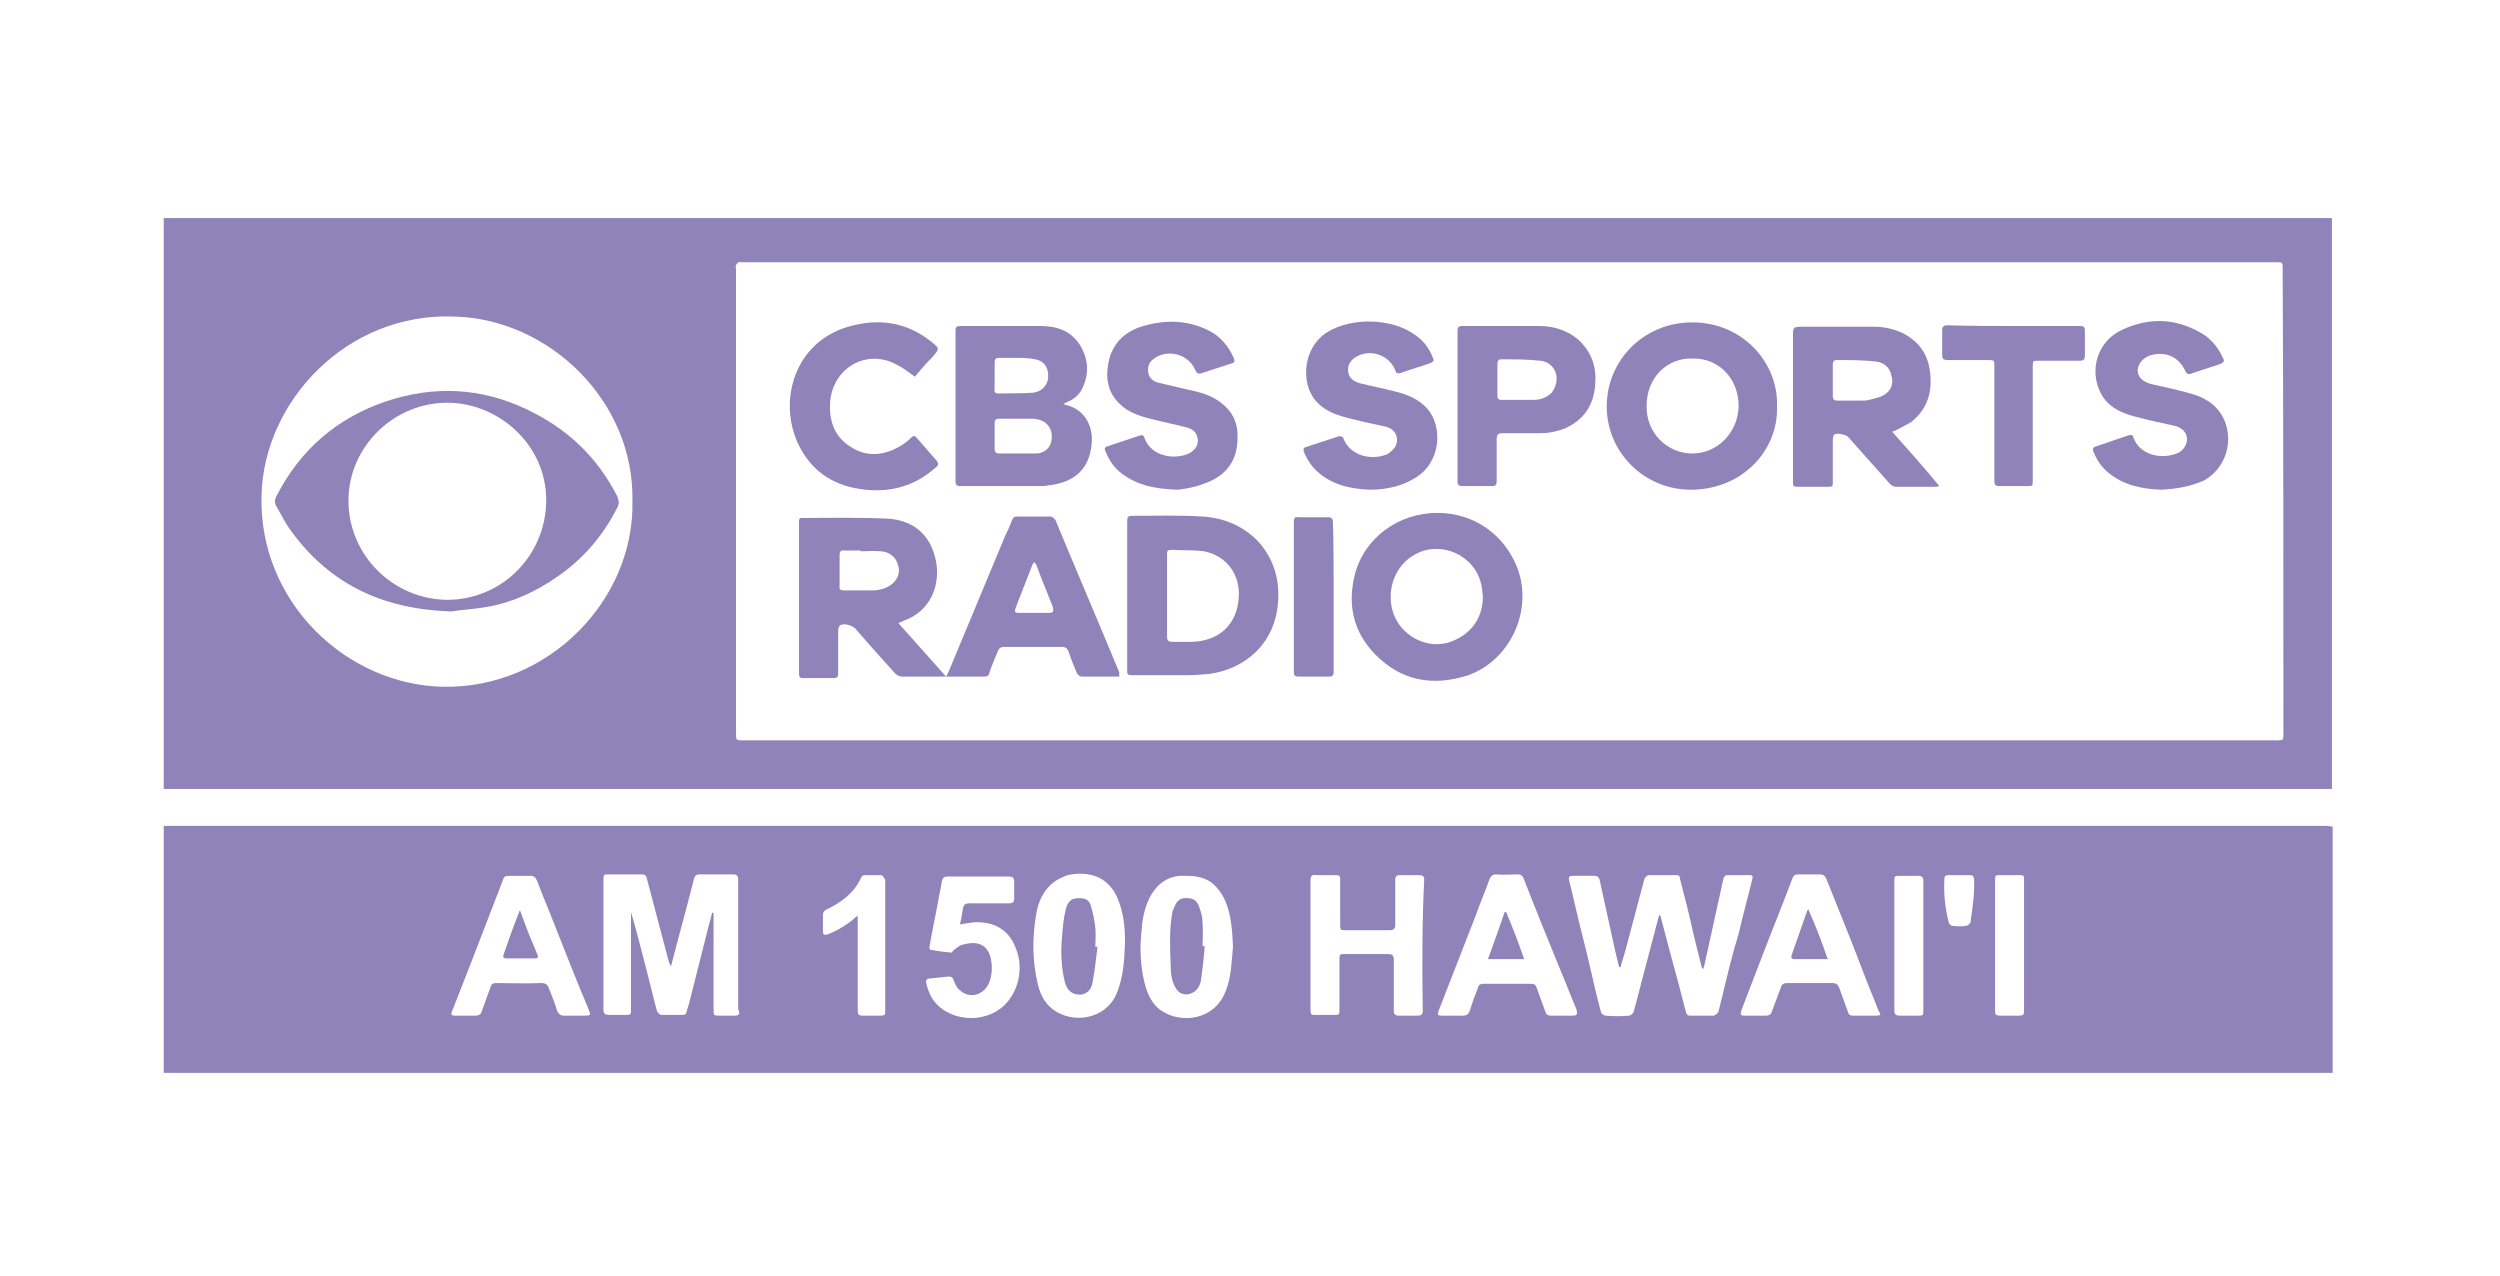 <?xml version="1.0" encoding="utf-8"?>
<!-- Generator: Adobe Illustrator 24.0.3, SVG Export Plug-In . SVG Version: 6.00 Build 0)  -->
<svg version="1.1" id="Layer_1" xmlns="http://www.w3.org/2000/svg" xmlns:xlink="http://www.w3.org/1999/xlink" x="0px" y="0px"
	 viewBox="0 0 345.1 176.2" style="enable-background:new 0 0 345.1 176.2;" xml:space="preserve">
<style type="text/css">
	.st0{fill:#8F83BA;}
</style>
<path class="st0" d="M321.1,114c-99.1,0-198.3,0-297.4,0c-0.4,0-0.7,0-1.1,0c0,11.4,0,22.7,0,34.1c99.8,0,199.6,0,299.4,0
	c0-11.3,0-22.6,0-34C321.7,114.1,321.4,114,321.1,114z M80.5,140.2c-0.4,0-0.8,0-1.2,0c-0.5,0-0.9,0-1.4,0c-0.5,0-0.8-0.2-1-0.7
	c-0.3-1-0.7-2-1.1-3c-0.2-0.6-0.5-0.8-1.1-0.8c-2.1,0.1-4.1,0-6.2,0c-0.4,0-0.7,0.1-0.8,0.6c-0.4,1.1-0.8,2.2-1.2,3.3
	c-0.1,0.4-0.4,0.6-0.8,0.6c-1,0-2,0-2.9,0c-0.5,0-0.6-0.2-0.4-0.6c0.9-2.3,1.8-4.6,2.7-6.9c1.4-3.6,2.8-7.3,4.2-10.9
	c0.3-0.9,0.3-0.9,1.3-0.9c0.9,0,1.8,0,2.6,0c0.5,0,0.7,0.2,0.9,0.6c1,2.6,2.1,5.2,3.1,7.8c1.3,3.3,2.6,6.6,4,9.9
	C81.6,140.2,81.6,140.2,80.5,140.2z M101.4,140.2c-0.7,0-1.4,0-2,0c-0.9,0-0.9,0-0.9-0.9c0-3.9,0-7.7,0-11.6c0-0.6,0-1.1,0-1.7
	c-0.1,0-0.1,0-0.2,0c-0.2,0.9-0.5,1.8-0.7,2.7c-0.8,3.2-1.6,6.3-2.4,9.5c-0.1,0.5-0.3,0.9-0.4,1.4c-0.1,0.4-0.2,0.5-0.6,0.5
	c-1,0-1.9,0-2.9,0c-0.2,0-0.5-0.3-0.6-0.5c-0.5-1.8-0.9-3.6-1.4-5.5c-0.7-2.7-1.4-5.5-2.2-8.2c0,0.2,0,0.4,0,0.5c0,4.3,0,8.6,0,12.9
	c0,0.8,0,0.8-0.8,0.8c-0.7,0-1.4,0-2.2,0c-0.6,0-0.8-0.2-0.8-0.7c0-2,0-4,0-6.1c0-3.9,0-7.8,0-11.8c0-0.8,0-0.8,0.8-0.8
	c1.5,0,2.9,0,4.4,0c0.5,0,0.7,0.1,0.8,0.6c1,3.7,1.9,7.3,2.9,11c0.1,0.4,0.2,0.7,0.4,1.1c0-0.1,0.1-0.2,0.1-0.3
	c1-3.9,2.1-7.8,3.1-11.8c0.1-0.4,0.3-0.6,0.8-0.6c1.5,0,3.1,0,4.6,0c0.5,0,0.7,0.2,0.7,0.7c0,6,0,12,0,17.9
	C102.2,140,102,140.2,101.4,140.2z M122.2,121.6c0,5.9,0,11.8,0,17.7c0,0.9,0,0.9-0.9,0.9c-0.7,0-1.4,0-2.2,0
	c-0.6,0-0.7-0.2-0.7-0.7c0-4.1,0-8.2,0-12.3c0-0.2,0-0.4,0-0.8c-0.3,0.2-0.4,0.3-0.6,0.5c-1.1,0.9-2.3,1.6-3.6,2.1
	c-0.4,0.1-0.6,0-0.6-0.4c0-0.8,0-1.6,0-2.4c0-0.2,0.2-0.5,0.4-0.6c2.1-1,3.9-2.3,4.9-4.5c0.1-0.2,0.3-0.3,0.5-0.3c0.7,0,1.4,0,2.2,0
	c0.2,0,0.4,0.3,0.5,0.5C122.2,121.3,122.2,121.5,122.2,121.6z M138.6,138.8c-2.7,2.6-7.9,2.3-10-1.1c-0.4-0.7-0.6-1.4-0.8-2.2
	c0-0.1,0.2-0.4,0.3-0.4c1-0.1,1.9-0.2,2.9-0.3c0.4,0,0.5,0.2,0.6,0.4c0.2,0.5,0.4,1.1,0.8,1.4c1.4,1.4,3.5,0.8,4.2-1.1
	c0.4-1.2,0.4-2.3,0.1-3.5c-0.6-1.8-2-2.1-3.8-1.6c-0.5,0.1-0.9,0.5-1.3,0.8c-0.1,0.1-0.2,0.3-0.3,0.3c-1-0.1-1.9-0.2-2.9-0.4
	c-0.1,0-0.1-0.3-0.1-0.4c0.4-2.3,0.9-4.6,1.3-6.8c0.1-0.7,0.3-1.4,0.4-2.2c0.1-0.5,0.3-0.7,0.8-0.7c2.8,0,5.7,0,8.5,0
	c0.5,0,0.7,0.2,0.7,0.7c0,0.8,0,1.5,0,2.3c0,0.5-0.2,0.7-0.7,0.7c-1.8,0-3.7,0-5.5,0c-0.6,0-0.8,0.2-0.9,0.8
	c-0.1,0.7-0.2,1.4-0.4,2.1c0.8-0.1,1.6-0.3,2.3-0.3c2.7,0,4.6,1.2,5.5,3.8C141.3,133.7,140.6,136.9,138.6,138.8z M154.2,137
	c-1.5,3.8-6.2,4.4-8.9,2.3c-1.2-0.9-1.8-2.3-2.1-3.7c-0.7-3.1-0.7-6.1-0.2-9.2c0.3-1.9,1-3.6,2.7-4.8c0.5-0.3,1.1-0.6,1.7-0.8
	c1.4-0.3,2.8-0.3,4.2,0.3c1.5,0.7,2.4,2,2.9,3.5c0.7,1.9,0.8,3.9,0.8,5.5C155.2,132.9,155,135,154.2,137z M169.2,136.8
	c-1.5,4-6.1,4.6-8.9,2.7c-1.2-0.8-1.8-2.1-2.2-3.4c-0.7-2.6-0.8-5.2-0.5-7.8c0.1-1.5,0.4-3,1.1-4.4c1-1.9,2.6-3.1,4.8-3
	c0.7,0,1.4,0,2.1,0.2c1.8,0.4,2.9,1.8,3.6,3.4c0.8,2,0.9,4.1,1,6.2C170,132.7,170,134.8,169.2,136.8z M196.4,139.5
	c0,0.5-0.2,0.7-0.7,0.7c-0.9,0-1.8,0-2.6,0c-0.5,0-0.7-0.2-0.7-0.7c0-2.3,0-4.7,0-7c0-0.6-0.2-0.8-0.8-0.8c-2,0-4,0-5.9,0
	c-0.8,0-0.8,0-0.8,0.8c0,2.3,0,4.6,0,6.8c0,0.8,0,0.8-0.8,0.8c-0.8,0-1.6,0-2.4,0c-0.7,0-0.8,0-0.8-0.8c0-3,0-6,0-8.9c0-3,0-6,0-8.9
	c0-0.6,0.2-0.8,0.8-0.7c0.8,0,1.6,0,2.5,0c0.7,0,0.8,0,0.8,0.8c0,2,0,4,0,6c0,0.8,0,0.8,0.8,0.8c2,0,4,0,6,0c0.6,0,0.8-0.2,0.8-0.8
	c0-2,0-4,0-6.1c0-0.6,0.2-0.7,0.7-0.7c0.9,0,1.8,0,2.6,0c0.4,0,0.7,0.1,0.7,0.6C196.3,127.5,196.3,133.5,196.4,139.5z M217,140.2
	c-0.2,0-0.5,0-0.7,0c-0.2,0-0.5,0-0.7,0c0,0,0,0,0,0c-0.5,0-1,0-1.5,0c-0.5,0-0.7-0.2-0.8-0.6c-0.4-1.1-0.8-2.2-1.2-3.3
	c-0.1-0.4-0.4-0.5-0.8-0.5c-2.2,0-4.3,0-6.5,0c-0.5,0-0.7,0.2-0.8,0.6c-0.4,1-0.8,2.1-1.1,3.1c-0.2,0.5-0.4,0.7-1,0.7
	c-0.9,0-1.8,0-2.8,0c-0.7,0-0.7-0.1-0.5-0.7c1.7-4.4,3.4-8.7,5.1-13.1c0.6-1.7,1.3-3.3,1.9-5c0.2-0.5,0.4-0.7,1-0.7
	c1,0.1,1.9,0,2.9,0c0.4,0,0.6,0.1,0.8,0.5c1.7,4.4,3.5,8.8,5.3,13.2c0.7,1.6,1.3,3.3,2,4.9C217.8,140.1,217.7,140.2,217,140.2z
	 M237.7,137.7c-0.2,0.7-0.3,1.3-0.5,2c-0.1,0.2-0.4,0.4-0.6,0.5c-1.1,0-2.2,0-3.3,0c-0.4,0-0.5-0.2-0.6-0.6
	c-0.5-1.8-0.9-3.6-1.4-5.3c-0.7-2.6-1.4-5.2-2.1-7.9c0,0,0-0.1-0.1-0.1c-0.1,0.2-0.2,0.3-0.2,0.5c-0.8,3-1.6,6.1-2.4,9.1
	c-0.3,1.3-0.7,2.6-1,3.8c-0.1,0.2-0.4,0.5-0.6,0.5c-1.1,0.1-2.2,0.1-3.3,0c-0.2,0-0.6-0.3-0.6-0.5c-0.6-2.2-1.1-4.4-1.6-6.6
	c-0.6-2.6-1.3-5.2-1.9-7.8c-0.3-1.3-0.6-2.6-0.9-3.8c-0.1-0.4,0-0.6,0.5-0.6c1,0,2,0,3,0c0.4,0,0.6,0.2,0.7,0.5
	c0.7,3.2,1.4,6.4,2.1,9.6c0.2,0.8,0.4,1.7,0.6,2.5c0.1,0,0.1,0,0.2,0c0.2-0.8,0.5-1.6,0.7-2.4c0.9-3.3,1.7-6.5,2.6-9.8
	c0.1-0.2,0.4-0.5,0.6-0.5c1.3,0,2.6,0,3.8,0c0.4,0,0.5,0.2,0.5,0.5c0.6,2.3,1.2,4.6,1.7,6.9c0.4,1.8,0.9,3.6,1.3,5.3
	c0,0.1,0.1,0.1,0.2,0.3c0.2-0.6,0.3-1.1,0.4-1.6c0.8-3.6,1.6-7.3,2.4-10.9c0-0.2,0.3-0.5,0.5-0.5c1,0,2.1,0,3.1,0
	c0.4,0,0.5,0.2,0.4,0.5c-0.6,2.5-1.3,5-1.9,7.6C239.1,131.8,238.4,134.8,237.7,137.7z M259,140.2c-0.5,0-1,0-1.6,0c0,0,0,0,0,0
	c-0.5,0-1.1,0-1.6,0c-0.4,0-0.6-0.1-0.7-0.5c-0.4-1.1-0.8-2.2-1.2-3.3c-0.2-0.5-0.4-0.7-1-0.7c-2.1,0-4.2,0-6.2,0
	c-0.5,0-0.8,0.2-0.9,0.7c-0.4,1.1-0.8,2.1-1.2,3.2c-0.1,0.4-0.4,0.6-0.8,0.6c-1,0-1.9,0-2.9,0c-0.7,0-0.7-0.1-0.5-0.8
	c1-2.6,2-5.2,3-7.8c1.3-3.4,2.7-6.8,4-10.3c0.2-0.5,0.4-0.6,0.9-0.6c1,0,2,0,2.9,0c0.5,0,0.7,0.2,0.9,0.6c1.8,4.5,3.6,8.9,5.3,13.4
	c0.6,1.6,1.3,3.2,1.9,4.8C259.7,140.1,259.6,140.2,259,140.2z M265.5,130.5c0,3,0,6,0,8.9c0,0.8,0,0.8-0.8,0.8c-0.8,0-1.7,0-2.5,0
	c-0.5,0-0.7-0.2-0.7-0.7c0-1.6,0-3.2,0-4.7c0-4.4,0-8.8,0-13.1c0-0.8,0-0.8,0.8-0.8c0.8,0,1.6,0,2.5,0c0.5,0,0.7,0.2,0.7,0.7
	C265.5,124.5,265.5,127.5,265.5,130.5z M272,127.3c0,0.2-0.4,0.5-0.6,0.5c-0.6,0.1-1.2,0.1-1.9,0c-0.2,0-0.5-0.3-0.5-0.5
	c-0.5-1.9-0.7-3.9-0.6-5.9c0-0.5,0.2-0.6,0.6-0.6c0.5,0,1,0,1.4,0c0.5,0,1,0,1.5,0c0.4,0,0.5,0.1,0.6,0.5
	C272.6,123.3,272.3,125.3,272,127.3z M279.4,139.3c0,0.8,0,0.9-0.9,0.9c-0.8,0-1.6,0-2.3,0c-0.7,0-0.8-0.1-0.8-0.8
	c0-3.9,0-7.8,0-11.6c0-2.1,0-4.1,0-6.2c0-0.8,0-0.8,0.8-0.8c0.8,0,1.6,0,2.4,0c0.8,0,0.8,0,0.8,0.8c0,2.9,0,5.9,0,8.8
	C279.4,133.4,279.4,136.4,279.4,139.3z"/>
<path class="st0" d="M210.4,132.4c-1.7,0-3.3,0-5,0c0.8-2.2,1.6-4.4,2.3-6.5c0.1,0,0.1,0,0.2,0C208.8,128,209.6,130.1,210.4,132.4z"
	/>
<path class="st0" d="M71.8,125.7c0.6,1.7,1.2,3.3,1.9,4.9c0.2,0.4,0.3,0.8,0.5,1.2c0.1,0.3,0.1,0.5-0.3,0.5c-1.3,0-2.6,0-4,0
	c-0.3,0-0.5-0.1-0.4-0.5c0.7-2,1.4-4,2.2-6C71.6,125.9,71.6,125.8,71.8,125.7z"/>
<path class="st0" d="M252.3,132.4c-0.5,0-0.8,0-1.2,0c-1.1,0-2.2,0-3.4,0c-0.3,0-0.5-0.1-0.4-0.5c0.7-2,1.4-4,2.1-6
	c0-0.1,0.1-0.2,0.2-0.4C250.7,127.9,251.5,130.1,252.3,132.4z"/>
<path class="st0" d="M166.3,130.6c-0.1,1.5-0.3,3.1-0.5,4.6c-0.1,0.7-0.4,1.4-1.1,1.8c-0.9,0.5-1.9,0.3-2.4-0.6
	c-0.6-1-0.7-2.1-0.7-3.2c-0.1-2.4-0.2-4.8,0.2-7.1c0.1-0.5,0.3-0.9,0.5-1.3c0.4-0.8,1.1-0.9,1.9-0.8c0.7,0.1,1.1,0.5,1.3,1.1
	c0.3,0.8,0.5,1.5,0.5,2.3c0.1,1.1,0,2.1,0,3.2C166.1,130.6,166.2,130.6,166.3,130.6z"/>
<path class="st0" d="M151.5,130.7c-0.2,1.7-0.4,3.4-0.7,5c-0.2,1.1-1,1.6-1.8,1.6c-1,0-1.7-0.6-2-1.7c-0.5-2-0.6-4.1-0.4-6.2
	c0.1-1.3,0.2-2.6,0.5-3.8c0.3-1.3,0.9-1.7,2.1-1.6c0.8,0,1.2,0.4,1.4,1.1c0.3,1,0.5,2,0.6,3c0.1,0.9,0,1.8,0,2.6
	C151.3,130.7,151.4,130.7,151.5,130.7z"/>
<path class="st0" d="M298.3,67.6c-2.6-0.1-5.1-0.6-7.2-2.3c-1-0.8-1.6-1.7-2.1-2.9c-0.2-0.4-0.1-0.7,0.4-0.8c1.5-0.5,2.9-1,4.4-1.5
	c0.4-0.1,0.6-0.1,0.7,0.3c1,2.7,4.3,3,6.2,2.1c0.8-0.4,1.2-1.2,1.2-2c-0.1-0.8-0.6-1.4-1.6-1.7c-1.9-0.4-3.7-0.8-5.6-1.3
	c-1.9-0.5-3.7-1.3-4.7-3.2c-1.7-3.3-0.4-7.3,3-8.8c3.7-1.7,7.3-1.6,10.9,0.5c1.4,0.8,2.3,2,3,3.5c0.2,0.4,0,0.5-0.3,0.7
	c-1.4,0.5-2.8,0.9-4.2,1.4c-0.4,0.1-0.5,0-0.7-0.3c-0.9-2-2.6-2.8-4.7-2.3c-0.7,0.2-1.3,0.6-1.7,1.3c-0.6,1.2,0.1,2.3,1.6,2.7
	c1.8,0.4,3.6,0.8,5.4,1.3c1.9,0.5,3.5,1.4,4.5,3.2c1.5,2.7,0.9,6.8-2.5,8.8C302.3,67.2,300.3,67.5,298.3,67.6z"/>
<path class="st0" d="M189.1,67.6c-2.3-0.1-4.8-0.5-6.9-2.2c-1-0.8-1.7-1.8-2.2-3c-0.1-0.4-0.1-0.6,0.3-0.7c1.5-0.5,3.1-1,4.6-1.5
	c0.1,0,0.5,0.1,0.5,0.2c0.8,2.3,3.4,3.1,5.5,2.5c0.4-0.1,0.7-0.2,1-0.5c0.7-0.5,1.1-1.2,0.9-2.1c-0.2-0.8-0.8-1.2-1.5-1.4
	c-1.9-0.4-3.7-0.8-5.6-1.3c-1.5-0.4-3-1-4.1-2.3c-2-2.3-1.9-7.3,1.7-9.5c3.3-2,8.8-1.9,12,0.4c1.2,0.8,2,1.9,2.5,3.2
	c0.2,0.4,0.1,0.5-0.3,0.7c-1.4,0.5-2.8,0.9-4.2,1.4c-0.4,0.1-0.6,0-0.7-0.4c-0.8-2-3.3-3-5.3-1.9c-0.9,0.5-1.3,1.2-1.2,2.1
	c0.1,0.8,0.6,1.3,1.6,1.6c1.6,0.4,3.2,0.7,4.7,1.1c1.8,0.4,3.5,1.1,4.7,2.5c2.1,2.5,1.8,7.4-1.8,9.5C193.7,67,191.6,67.6,189.1,67.6
	z"/>
<path class="st0" d="M162.6,67.6c-3.4-0.1-6-0.7-8.2-2.6c-0.8-0.7-1.4-1.7-1.8-2.7c-0.2-0.4-0.1-0.6,0.3-0.7c1.5-0.5,3-1,4.5-1.5
	c0.4-0.1,0.5,0.1,0.6,0.4c1,2.7,4.5,3,6.3,2c0.8-0.5,1.2-1.2,1-2.1c-0.2-0.9-0.8-1.2-1.5-1.4c-1.5-0.4-3.1-0.7-4.6-1.1
	c-1.7-0.4-3.4-0.9-4.7-2.2c-1.6-1.6-1.9-3.5-1.5-5.6c0.5-2.6,2.1-4.2,4.5-5c3.2-1,6.4-1,9.5,0.6c1.5,0.8,2.6,2.1,3.3,3.7
	c0.2,0.5,0.1,0.7-0.4,0.8c-1.3,0.4-2.7,0.9-4,1.3c-0.5,0.2-0.7,0-0.9-0.4c-0.9-2.2-3.8-3-5.7-1.6c-0.7,0.5-0.9,1.1-0.8,1.9
	c0.1,0.7,0.6,1.2,1.3,1.4c1.3,0.3,2.5,0.6,3.8,0.9c1.9,0.4,3.7,0.8,5.2,2.1c1.7,1.4,2.2,3.2,2,5.3c-0.2,3-2,4.8-4.7,5.7
	C164.9,67.3,163.4,67.5,162.6,67.6z"/>
<path class="st0" d="M126.3,52c-0.9-0.6-1.7-1.3-2.6-1.7c-4.1-2.2-8.7,0.5-9.1,5.1c-0.2,2.5,0.5,4.8,2.7,6.2
	c2.3,1.6,4.8,1.3,7.1-0.1c0.5-0.3,1-0.7,1.4-1.1c0.3-0.3,0.5-0.3,0.8,0.1c0.9,1,1.8,2.1,2.7,3.1c0.3,0.4,0.3,0.6-0.1,0.9
	c-3,2.7-6.5,3.6-10.5,3c-4-0.6-6.9-2.7-8.6-6.4c-2.7-6-0.3-13.9,7-16c4.1-1.2,8-0.7,11.5,2.1c1.1,0.9,1.1,0.9,0.2,2
	C127.9,50.1,127.1,51,126.3,52z"/>
<path class="st0" d="M278,45c3,0,6.1,0,9.1,0c0.6,0,0.7,0.2,0.7,0.7c0,1.1,0,2.2,0,3.3c0,0.6-0.1,0.8-0.8,0.8c-1.9,0-3.7,0-5.6,0
	c-0.8,0-0.8,0-0.8,0.8c0,5.2,0,10.5,0,15.7c0,0.8,0,0.8-0.8,0.8c-1.3,0-2.6,0-3.8,0c-0.6,0-0.7-0.2-0.7-0.8c0-5.2,0-10.4,0-15.7
	c0-0.9,0-0.9-0.9-0.9c-1.9,0-3.7,0-5.6,0c-0.5,0-0.7-0.2-0.7-0.7c0-1.1,0-2.3,0-3.4c0-0.5,0.2-0.7,0.7-0.7C271.9,45,274.9,45,278,45
	z"/>
<path class="st0" d="M184.1,82.3c0,3.5,0,6.9,0,10.4c0,0.6-0.2,0.7-0.7,0.7c-1.4,0-2.7,0-4.1,0c-0.5,0-0.7-0.1-0.7-0.6
	c0-6.9,0-13.9,0-20.8c0-0.5,0.2-0.7,0.6-0.6c1.4,0,2.8,0,4.1,0c0.5,0,0.7,0.2,0.7,0.7C184.1,75.4,184.1,78.8,184.1,82.3z"/>
<path class="st0" d="M62.3,84.4c-9.8-0.3-17.1-4-22.4-11.5c-0.7-1-1.2-2.1-1.8-3.1c-0.2-0.4-0.2-0.8,0-1.2
	c3.3-6.5,8.4-10.9,15.2-13.2c6.6-2.2,13.1-1.9,19.4,1.1c5.5,2.6,9.7,6.5,12.5,12c0.2,0.5,0.3,0.9,0.1,1.4c-2,4-4.8,7.3-8.5,9.8
	c-2.9,2-6.1,3.5-9.7,4.1C65.3,84.1,63.5,84.2,62.3,84.4z M75.4,69.2c0.1-7.6-6.3-13.4-13.3-13.6c-7.6-0.2-14,6-14,13.5
	c0,7.5,6.1,13.6,13.6,13.7C69.3,82.8,75.3,76.7,75.4,69.2z"/>
<path class="st0" d="M154.5,92.8c-2.9-7-5.9-14-8.8-21c-0.1-0.2-0.4-0.4-0.6-0.5c-1.6,0-3.1,0-4.7,0c-0.4,0-0.5,0.1-0.7,0.5
	c-0.3,0.8-0.6,1.5-1,2.3c-2.6,6.2-5.1,12.3-7.7,18.5c-0.1,0.2-0.2,0.4-0.4,0.8c-2.2-2.5-4.4-4.9-6.6-7.4c0.3-0.1,0.5-0.2,0.7-0.3
	c4.3-1.5,5.4-5.9,4.2-9.4c-1-3-3.3-4.5-6.3-4.7c-4-0.2-8-0.1-11.9-0.1c-0.4,0-0.4,0.2-0.4,0.5c0,7,0,14,0,21c0,0.4,0.1,0.6,0.5,0.6
	c1.4,0,2.9,0,4.3,0c0.5,0,0.6-0.2,0.6-0.7c0-2,0-3.9,0-5.9c0-0.2,0.1-0.6,0.3-0.7c0.5-0.3,1.6,0,2.1,0.5c1.8,2.1,3.7,4.2,5.5,6.2
	c0.2,0.2,0.6,0.4,0.9,0.4c3.8,0,7.5,0,11.3,0c0.5,0,0.7-0.1,0.8-0.6c0.3-0.9,0.7-1.9,1.1-2.8c0.2-0.5,0.4-0.7,0.9-0.7
	c2.7,0,5.3,0,8,0c0.5,0,0.7,0.2,0.9,0.6c0.3,1,0.7,1.9,1.1,2.9c0.2,0.4,0.4,0.6,0.8,0.6c1.5,0,3,0,4.4,0c0.2,0,0.4,0,0.7,0
	C154.5,93.1,154.5,92.9,154.5,92.8z M121.8,81.3c-0.4,0.1-0.8,0.2-1.2,0.2c-1.4,0-2.7,0-4.1,0c-0.4,0-0.7-0.1-0.6-0.6
	c0-1.4,0-2.9,0-4.3c0-0.5,0.2-0.7,0.7-0.6c0.7,0,1.4,0,2.2,0c0,0,0,0.1,0,0.1c0.9,0,1.9-0.1,2.8,0c1.5,0.1,2.4,1.2,2.5,2.6
	C124.1,79.9,123.2,80.9,121.8,81.3z M144.7,84.6c-1.3,0-2.7,0-4,0c-0.6,0-0.7-0.1-0.5-0.7c0.8-2,1.5-3.9,2.3-5.9
	c0-0.1,0.1-0.2,0.3-0.4c0.1,0.2,0.3,0.4,0.3,0.5c0.7,1.9,1.5,3.8,2.2,5.6C145.5,84.5,145.4,84.6,144.7,84.6z"/>
<path class="st0" d="M147.8,56.1c-0.3-0.1-0.6-0.2-1-0.3c0.3-0.2,0.4-0.3,0.5-0.3c1-0.4,1.8-1.1,2.2-2.1c0.9-2,0.7-4-0.5-5.9
	c-1.3-1.9-3.2-2.5-5.4-2.5c-3.7,0-7.4,0-11,0c-0.5,0-0.7,0.1-0.7,0.6c0,6.9,0,13.8,0,20.8c0,0.6,0.2,0.7,0.7,0.7c3.7,0,7.4,0,11.1,0
	c0.3,0,0.6,0,1-0.1c3.7-0.4,5.7-2.3,6-5.8C150.9,59,149.9,56.9,147.8,56.1z M137.9,49.4c0.8,0,1.6,0,2.3,0c0,0,0,0,0,0
	c0.9,0,1.8,0,2.7,0.2c1.2,0.2,1.8,1.1,1.8,2.3c0,1.2-0.8,2.1-2,2.3c-1.3,0.1-2.5,0.1-3.8,0.1c-1.9,0-1.6,0.3-1.6-1.6
	c0-0.9,0-1.7,0-2.6C137.3,49.5,137.5,49.4,137.9,49.4z M145.1,61c-0.2,0.9-1,1.6-2.1,1.6c-0.9,0-1.7,0-2.6,0c0,0,0,0,0,0
	c-0.8,0-1.6,0-2.4,0c-0.4,0-0.7-0.1-0.7-0.6c0-1.2,0-2.4,0-3.6c0-0.5,0.2-0.6,0.7-0.6c1.5,0,3.1,0,4.6,0
	C144.5,57.9,145.5,59.2,145.1,61z"/>
<path class="st0" d="M261.2,59.6c0.3-0.1,0.5-0.2,0.7-0.3c0.7-0.4,1.4-0.7,2-1.1c2.2-1.8,2.9-4.2,2.5-7c-0.3-2.4-1.6-4.1-3.7-5.2
	c-1.3-0.6-2.6-0.9-4.1-0.9c-3.2,0-6.4,0-9.6,0c-1.5,0-1.5,0-1.5,1.5c0,6.6,0,13.2,0,19.7c0,0.9,0,0.9,0.9,0.9c1.3,0,2.5,0,3.8,0
	c0.8,0,0.8,0,0.8-0.8c0-1.9,0-3.8,0-5.8c0-0.2,0.1-0.5,0.2-0.6c0.3-0.3,1.6,0,1.9,0.3c1.9,2.1,3.8,4.3,5.7,6.4
	c0.3,0.3,0.5,0.5,1,0.5c1.8,0,3.6,0,5.3,0c0.2,0,0.3,0,0.6-0.1C265.6,64.5,263.4,62.1,261.2,59.6z M260.1,54.5
	c-0.6,0.4-1.4,0.5-2.1,0.7c-0.3,0.1-0.7,0.1-1,0.1s-0.7,0-1.1,0c-0.8,0-1.5,0-2.3,0c-0.4,0-0.6-0.2-0.6-0.6c0-1.5,0-3,0-4.4
	c0-0.3,0.1-0.6,0.5-0.6c1.8,0,3.6,0,5.4,0.2c1.1,0.1,2,0.8,2.2,2C261.4,52.9,261.1,53.9,260.1,54.5z"/>
<path class="st0" d="M174,75.1c-2.1-2.4-4.9-3.6-8-3.8c-3.2-0.2-6.4-0.1-9.7-0.1c-0.6,0-0.7,0.2-0.7,0.7c0,3.4,0,6.9,0,10.3
	c0,3.5,0,7,0,10.4c0,0.5,0.1,0.6,0.6,0.6c2.6,0,5.2,0,7.8,0c1,0,2.1-0.1,3.1-0.2c4.6-0.7,8.4-3.8,9.2-8.8
	C176.8,80.9,176.2,77.8,174,75.1z M164.5,88.6c-0.9,0-1.8,0-2.7,0c-0.5,0-0.7-0.2-0.7-0.7c0-1.9,0-3.8,0-5.7c0-1.8,0-3.7,0-5.5
	c0-0.7,0-0.8,0.8-0.8c1.4,0.1,2.9,0,4.3,0.2c3.1,0.6,5,3.2,4.8,6.3C170.8,86.2,168.3,88.5,164.5,88.6z"/>
<path class="st0" d="M209.5,78.5c-1.8-4.7-6-7.7-11.1-7.7c-5.3,0-10.1,3.4-11.4,8.6c-1,4.1-0.2,7.8,2.8,10.9c3.6,3.7,8,4.5,12.9,2.9
	C208.5,91.1,211.6,84.3,209.5,78.5z M200.5,88.5c-3.4,1.4-7.4-0.8-8.3-4.3c-0.8-3,0.5-6.3,3.2-7.7c3.5-1.9,8,0.1,9,3.9
	c0.2,0.6,0.2,1.3,0.3,1.9C204.7,85.2,203.2,87.4,200.5,88.5z"/>
<path class="st0" d="M233.6,44.5c-6.8,0-12,5.4-11.8,12c0.2,6.1,5.3,11.2,11.8,11.1c7-0.1,11.9-5.5,11.7-11.5
	C245.5,50,240.5,44.5,233.6,44.5z M233.6,62.6c-3.5,0-6.4-2.9-6.3-6.6c0-4,3-6.7,6.4-6.5c3.3-0.1,6.3,2.5,6.3,6.6
	C239.9,59.7,237.1,62.6,233.6,62.6z"/>
<path class="st0" d="M218.1,47.1c-1.6-1.5-3.6-2.1-5.7-2.1c-3.5,0-7,0-10.5,0c-0.6,0-0.7,0.2-0.7,0.7c0,3.4,0,6.9,0,10.3
	c0,3.5,0,6.9,0,10.4c0,0.5,0.1,0.7,0.7,0.7c1.3,0,2.7,0,4,0c0.6,0,0.7-0.2,0.7-0.7c0-1.9,0-3.9,0-5.8c0-0.6,0.2-0.8,0.8-0.8
	c1.7,0,3.4,0,5.1,0c1.2,0,2.4-0.2,3.6-0.7c2.6-1.2,3.9-3.2,4.1-6C220.4,50.8,219.8,48.8,218.1,47.1z M214.2,54.2
	c-0.7,0.7-1.6,1-2.5,1c-0.7,0-1.4,0-2.1,0c-0.8,0-1.5,0-2.3,0c-0.4,0-0.6-0.1-0.6-0.6c0-1.5,0-2.9,0-4.4c0-0.3,0.1-0.6,0.5-0.6
	c1.8,0,3.7,0,5.5,0.2c1,0.1,1.8,0.8,2.1,1.8C215,52.5,214.8,53.4,214.2,54.2z"/>
<path class="st0" d="M22.6,30.1c0,26.3,0,52.6,0,78.8c0.2,0,0.4,0,0.5,0c99.5,0,199.1,0,298.6,0c0.1,0,0.2,0,0.2,0
	c0-26.3,0-52.6,0-78.8C222.2,30.1,122.4,30.1,22.6,30.1z M61.1,94.8c-13.3-0.3-25.4-11.7-25-26.4c0.3-13,11.8-25.3,26.6-24.7
	C75.7,44,87.6,55.3,87.3,69.2C87.6,82.7,75.8,95.1,61.1,94.8z M315.2,101.3c0,0.9,0,0.9-1,0.9c-35.3,0-70.6,0-105.8,0
	s-70.6,0-105.8,0c-1,0-1,0-1-1c0-21.3,0-42.7,0-64c0-0.2-0.1-0.4,0-0.6c0.1-0.2,0.3-0.4,0.4-0.4c0.1-0.1,0.4,0,0.5,0
	c70.6,0,141.2,0,211.7,0c0.9,0,0.9,0,0.9,0.9C315.2,58.5,315.2,79.9,315.2,101.3z"/>
</svg>
